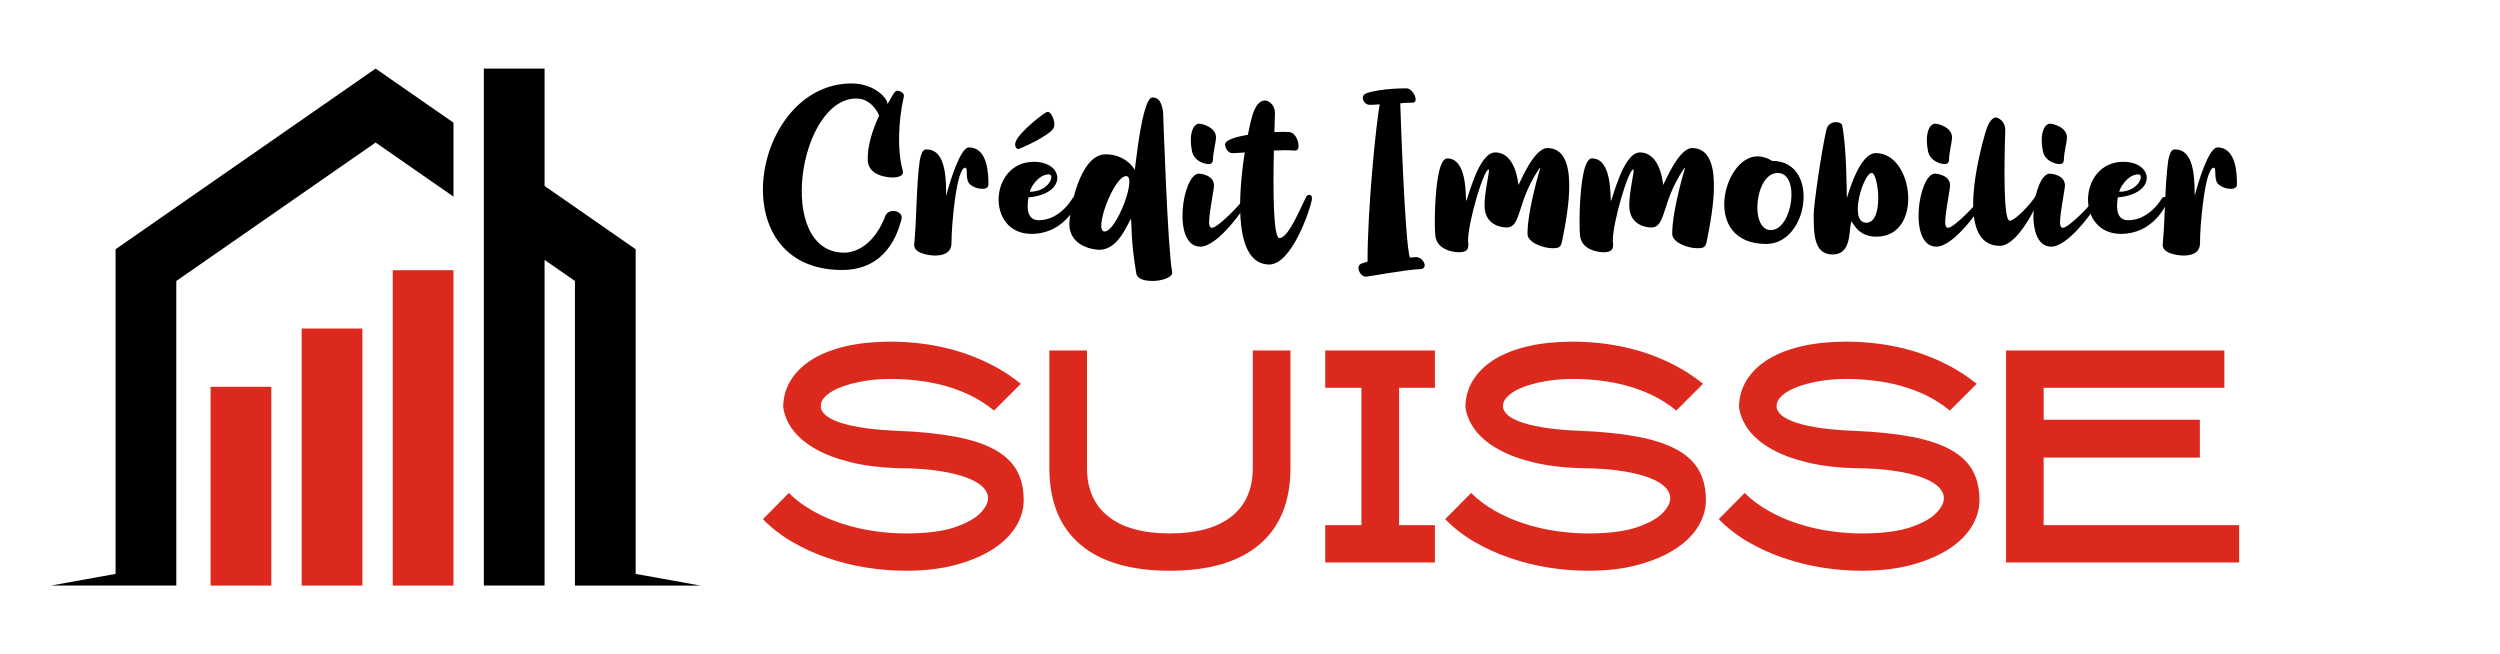 <?xml version="1.0" encoding="utf-8"?>
<!-- Generator: Adobe Illustrator 16.0.0, SVG Export Plug-In . SVG Version: 6.00 Build 0)  -->
<!DOCTYPE svg PUBLIC "-//W3C//DTD SVG 1.1//EN" "http://www.w3.org/Graphics/SVG/1.1/DTD/svg11.dtd">
<svg version="1.1" id="Calque_1" xmlns="http://www.w3.org/2000/svg" xmlns:xlink="http://www.w3.org/1999/xlink" x="0px" y="0px"
	 width="214.333px" height="56.083px" viewBox="-23.75 -12.25 214.333 56.083"
	 enable-background="new -23.75 -12.25 214.333 56.083" xml:space="preserve">
<g>
	<g>
		<path fill="#DB291D" d="M9.922,37.953h5.206v-4.331V10.917H9.922v22.705V37.953L9.922,37.953z M-5.697,33.622V20.909h5.207v12.713
			v4.331h-5.207V33.622L-5.697,33.622z M2.113,33.622V15.914h5.206v17.708v4.331H2.113V33.622L2.113,33.622z"/>
		<path d="M-8.636,32.749V17.46v-5.62L8.452-0.031l6.676,4.637v-6.339L8.452-6.37L-2.694,1.373l-11.147,7.744v13.35v10.281v4.204
			l-5.545,1h5.545h5.206v-1.938V32.749L-8.636,32.749z M36.292,37.953h-5.545h-5.205v-1.938V11.84l-2.604-1.809v22.717v5.204h-5.206
			v-5.204V17.328V6.416v-6.34V-6.37h5.206V3.692l7.809,5.425v13.35v14.485L36.292,37.953L36.292,37.953z"/>
	</g>
	<g>
		<g>
			<path d="M52.332-3.326c0.145-0.181,0.582-1.15,0.809-1.15c0.012,0,0.699,0.055,0.591,0.536c-0.479,2.12-0.559,4.612-0.09,6.304
				c0.174,0.622-0.796,0.602-0.868,0.602c-0.035,0-2.074,0.01-2.128-1.475c-0.043-1.204,0.406-2.625,0.978-3.838
				c0,0-0.562-1.457-1.964-1.457c-4.95,0-6.957,13.214-1.038,13.214c1.183,0,2.667-0.873,3.534-3.152
				c0.27-0.714,1.573-0.446,1.383,0.274c-0.291,1.116-1.242,4.364-5.1,4.364c-10.475,0-7.715-15.992,0.825-15.992
				C51.211-5.097,52.371-3.805,52.332-3.326z"/>
			<path d="M60.991,3.539c0,0.396-0.376,0.399-0.535,0.399c-0.376,0-0.721-0.124-1.022-0.362c-0.49-0.39-0.146-1.446-0.436-1.446
				c-0.775,0-1.192,5.259-1.169,6.375c0.017,0.75-0.437,1.156-1.439,1.156c-0.139,0-1.739-0.072-1.768-0.893
				c0.229-2.259,0.176-5.125,0.485-7.283c0.172-0.814,0.335-0.923,0.586-0.923c1.821,0,1.637,3.095,1.682,3.981
				c0.236-0.989,1.187-4.153,1.936-4.153C60.954,0.392,60.991,2.705,60.991,3.539z"/>
			<path d="M68.75,4.818c-0.188,0.647-1.384,2.984-4.065,2.984c-3.945,0-3.637-6.179,0.197-6.179c2.625,0,2.902,2.758-0.462,3.05
				c-0.182,1.104-0.027,1.958,0.889,1.958c1.514,0,2.56-1.3,2.875-1.86C68.323,4.522,68.797,4.657,68.75,4.818z M63.356-0.17
				c0.371-0.823,2.437-2.452,2.673-2.485c0.107-0.017,0.388,0.02,0.597,0.819c0.018,0.176,0.024,0.331-0.011,0.481
				c-0.148,0.626-2.869,1.854-3.058,1.88C63.409,0.546,63.156,0.278,63.356-0.17z M64.538,4.191c1.666,0,2.181-1.493,1.647-1.493
				C65.217,2.698,64.565,3.93,64.538,4.191z"/>
			<path d="M75.077,11.836c-0.695,0-1.325-0.152-1.41-0.646c-0.475-2.748-0.396-4.323-0.448-4.687
				c-0.323,0.433-1.079,2.662-2.713,2.662c-0.371,0-2.573-0.213-2.573-2.216c0-1.122,0.853-5.969,3.105-5.969
				c1.535,0,2.326,0.998,2.5,1.338c0.06-0.368,0.347-3.226,0.808-4.935c0.205-0.75,0.442-1.28,0.708-1.28
				c0.512,0,0.774,0.373,0.909,1.209c0.005,0.031,0.395,11.85,0.778,13.736C76.841,11.534,75.85,11.836,75.077,11.836z
				 M72.794,2.846c-1.045,0-2.828,4.753-1.843,4.753C71.966,7.599,73.765,2.846,72.794,2.846z"/>
			<path d="M83.394,4.63c-0.267,0.814-2.711,4.267-4.234,4.267c-2.47,0-1.532-6.262-0.125-6.262c0.045,0,1.449,0.08,1.282,1.192
				c-0.289,1.954-0.648,3.454-0.17,3.454c0.521,0,2.531-2.083,2.95-2.748C83.174,4.408,83.463,4.419,83.394,4.63z M78.442,0.705
				c-0.314-1.637,0.189-2.352,0.615-2.352c0.232,0,1.449,0.283,1.449,1.198c0,0.283-0.262,1.362-0.262,1.815
				c0,0.4-0.185,0.453-0.419,0.453C79.759,1.818,78.642,1.702,78.442,0.705z"/>
			<path d="M88.715,4.905c-0.142,0.807-1.721,5.522-3.641,5.522c-3.032,0-2.708-5.764-2.107-9.606
				c-0.459,0.033-0.84,0.058-1.069,0.058c-0.437,0-0.619-0.565-0.619-0.743c0-0.382,0.889-0.652,1.955-0.827
				c0.157-0.797,0.302-1.399,0.39-1.677c0.385-1.266,0.924-1.266,1.104-1.266c0.202,0,0.857,0.293,0.828,1.153
				c-0.016,0.411-0.032,0.947-0.05,1.558c0.576-0.03,1.047-0.031,1.262-0.007c0.636,0.076,0.811,0.92,0.811,1.175
				c0,0.393-0.183,0.434-0.451,0.409c-0.422-0.04-1.018-0.03-1.665,0C85.39,3.979,85.4,8.164,85.941,8.164
				c0.814,0,1.935-2.919,2.34-3.616C88.333,4.452,88.823,4.299,88.715,4.905z"/>
			<path d="M94.534-3.298c-0.155-0.011-0.648,0.061-0.935,0.028c-0.474-0.058-0.719-0.74-0.279-0.95
				c0.408-0.197,1.764-0.457,3.537-0.457c0.332,0,0.761,0.543,0.761,0.946c0,0.292-0.227,0.285-0.306,0.285
				c-0.011,0-0.614,0.002-1.012,0.055c0,0.173,0.389,12.007,0.824,13.22c0.145,0.014,0.438-0.041,0.48-0.041
				c0.61,0,0.794,0.572,0.794,0.708c0,0.054-0.033,0.299-0.324,0.317c-1.646,0.095-4.484,0.658-4.711,0.658
				c-0.392,0-0.648-0.454-0.648-0.748c0-0.441,0.5-0.409,0.78-0.547C93.489,5.74,94.194-1.364,94.534-3.298z"/>
			<path d="M110.168,8.444c-0.109,0.529-0.274,0.585-0.843,0.585c-0.727,0-2.118-0.466-2.118-1.229c0-2.09,1.101-5.648,1.105-5.68
				c-0.106,0.07-0.148,0.16-0.2,0.241c-1.853,2.809-1.415,4.892-2.708,4.892c-0.031,0-1.882,0.023-1.882-1.884
				c0-1.263,0.5-3.093,0.356-3.093c-0.432,0-1.766,4.516-1.766,6.104c0,0.135,0.025,0.213,0.025,0.368
				c0,0.37-0.139,0.629-0.823,0.629c-0.401,0-1.86-0.174-2.007-1.403c-0.096-0.807-0.061-3.682,0.273-5.305
				c0.16-0.768,0.396-1.339,0.746-1.339c1.664,0,1.569,3.016,1.617,3.65c0.149-0.116,1.049-4.161,2.491-4.161
				c1.742,0,1.961,2.563,2.001,2.79c0.126-0.188,1.316-3.165,2.473-3.165C111.678,0.445,110.723,5.75,110.168,8.444z"/>
			<path d="M122.573,8.444c-0.107,0.529-0.274,0.585-0.84,0.585c-0.727,0-2.119-0.466-2.119-1.229c0-2.09,1.102-5.648,1.107-5.68
				c-0.11,0.07-0.152,0.16-0.202,0.241c-1.852,2.809-1.418,4.892-2.711,4.892c-0.028,0-1.878,0.023-1.878-1.884
				c0-1.263,0.496-3.093,0.353-3.093c-0.429,0-1.763,4.516-1.763,6.104c0,0.135,0.026,0.213,0.026,0.368
				c0,0.37-0.14,0.629-0.824,0.629c-0.402,0-1.86-0.174-2.008-1.403c-0.093-0.807-0.06-3.682,0.276-5.305
				c0.155-0.768,0.394-1.339,0.741-1.339c1.667,0,1.57,3.016,1.62,3.65c0.146-0.116,1.05-4.161,2.488-4.161
				c1.746,0,1.965,2.563,2.004,2.79c0.126-0.188,1.319-3.165,2.473-3.165C124.081,0.445,123.125,5.75,122.573,8.444z"/>
			<path d="M127.679,8.665c-5.617,0-3.702-7.51-0.768-7.51c0.452,0,0.875,0.141,1.274,0.389
				C132.311,1.544,131.345,8.665,127.679,8.665z M128.653,2.578c-1.951,0-2.417,4.9-0.588,4.9
				C129.927,7.478,130.632,2.578,128.653,2.578z"/>
			<path d="M137.118,8.041c-1.663,0-1.995-1.288-2.142-1.288c-0.005,0-0.013,0-0.021,0.001c-0.204,0.929,0.008,2.813-1.588,2.813
				c-1.639,0-1.622-1.835-1.622-3.48c0-0.705,0.636-5.279,1.093-7.229c0.2-0.853,1.279-0.71,1.349-0.366
				c0.395,1.996,0.388,6.042,0.399,6.243c0.173-0.545,1.112-3.86,2.486-3.86C140.348,0.875,141.166,8.041,137.118,8.041z
				 M136.719,2.576c-0.716,0-2.021,4.269-0.468,4.269C137.8,6.845,137.283,2.578,136.719,2.576z"/>
			<path d="M146.5,4.63c-0.268,0.814-2.714,4.267-4.235,4.267c-2.471,0-1.531-6.262-0.124-6.262c0.045,0,1.45,0.08,1.282,1.192
				c-0.29,1.954-0.648,3.454-0.17,3.454c0.521,0,2.528-2.083,2.949-2.748C146.28,4.408,146.567,4.419,146.5,4.63z M141.544,0.705
				c-0.314-1.637,0.191-2.352,0.616-2.352c0.234,0,1.448,0.283,1.448,1.198c0,0.283-0.259,1.362-0.259,1.815
				c0,0.4-0.185,0.453-0.422,0.453C142.864,1.818,141.747,1.702,141.544,0.705z"/>
			<path d="M151.07,4.757c-0.252,0.778-1.892,4.07-3.361,4.07c-3.965,0-1.678-8.209-1.234-9.755
				c0.294-1.017,0.684-1.252,0.863-1.252c0.202,0,0.86,0.293,0.83,1.152c-0.095,2.699-0.167,7.698,0.369,7.698
				c0.483,0,1.833-1.435,2.239-2.132C150.832,4.444,151.199,4.358,151.07,4.757z"/>
			<path d="M156.347,4.63c-0.27,0.814-2.714,4.267-4.236,4.267c-2.47,0-1.53-6.262-0.123-6.262c0.045,0,1.45,0.08,1.283,1.192
				c-0.291,1.954-0.649,3.454-0.171,3.454c0.521,0,2.528-2.083,2.951-2.748C156.127,4.408,156.416,4.419,156.347,4.63z
				 M151.392,0.705c-0.314-1.637,0.191-2.352,0.618-2.352c0.231,0,1.449,0.283,1.449,1.198c0,0.283-0.262,1.362-0.262,1.815
				c0,0.4-0.185,0.453-0.42,0.453C152.711,1.818,151.594,1.702,151.392,0.705z"/>
			<path d="M162.15,4.818c-0.187,0.647-1.385,2.984-4.065,2.984c-3.947,0-3.636-6.179,0.197-6.179c2.626,0,2.902,2.758-0.464,3.048
				c-0.18,1.106-0.027,1.96,0.891,1.96c1.514,0,2.559-1.302,2.875-1.86C161.723,4.522,162.197,4.657,162.15,4.818z M157.938,4.191
				c1.669,0,2.18-1.493,1.648-1.493C158.619,2.698,157.964,3.929,157.938,4.191z"/>
			<path d="M168.03,3.539c0,0.396-0.379,0.399-0.536,0.399c-0.377,0-0.721-0.124-1.022-0.362c-0.489-0.39-0.145-1.446-0.434-1.446
				c-0.775,0-1.195,5.259-1.17,6.375c0.018,0.75-0.438,1.156-1.438,1.156c-0.14,0-1.741-0.072-1.771-0.893
				c0.231-2.259,0.177-5.125,0.483-7.283c0.175-0.814,0.337-0.923,0.589-0.923c1.822,0,1.636,3.095,1.682,3.981
				c0.235-0.989,1.186-4.153,1.937-4.153C167.993,0.392,168.03,2.705,168.03,3.539z"/>
		</g>
		<g>
			<path fill="#DB291D" d="M53.901,36.681c-1.108,0-2.233-0.09-3.372-0.271c-1.14-0.181-2.249-0.455-3.323-0.824
				s-2.085-0.828-3.03-1.377c-0.946-0.551-1.784-1.199-2.518-1.949l2.224-2.247c0.586,0.586,1.271,1.097,2.052,1.538
				c0.782,0.44,1.613,0.804,2.493,1.088c0.879,0.286,1.782,0.498,2.712,0.635c0.928,0.138,1.848,0.209,2.762,0.209
				c1.808,0,3.229-0.184,4.263-0.55c1.034-0.364,1.762-0.78,2.186-1.249c0.504-0.538,0.696-1.038,0.575-1.498
				c-0.122-0.462-0.509-0.863-1.161-1.203c-0.651-0.34-1.539-0.609-2.662-0.803c-1.125-0.194-2.437-0.293-3.934-0.293
				c-1.465-0.049-2.786-0.215-3.958-0.503c-1.172-0.282-2.175-0.656-3.005-1.122c-0.83-0.464-1.482-1.005-1.955-1.623
				c-0.474-0.62-0.757-1.287-0.855-2.004c0.017-0.879,0.248-1.666,0.697-2.357c0.448-0.693,1.07-1.278,1.868-1.761
				c0.798-0.481,1.759-0.844,2.883-1.099c1.124-0.25,2.377-0.377,3.763-0.377c0.945,0,1.902,0.063,2.872,0.194
				c0.968,0.13,1.929,0.339,2.883,0.621c0.954,0.287,1.886,0.658,2.797,1.115c0.912,0.454,1.784,1.015,2.614,1.683l-2.297,2.296
				c-0.636-0.521-1.316-0.956-2.04-1.307c-0.725-0.349-1.466-0.626-2.223-0.829c-0.757-0.204-1.523-0.35-2.297-0.44
				c-0.773-0.088-1.543-0.135-2.31-0.135c-0.815,0-1.581,0.06-2.297,0.185c-0.716,0.124-1.348,0.286-1.894,0.489
				c-0.546,0.205-0.981,0.449-1.307,0.733c-0.325,0.285-0.489,0.591-0.489,0.915c0,0.587,0.579,1.068,1.735,1.443
				c1.155,0.374,2.801,0.604,4.937,0.684c1.921,0.08,3.563,0.252,4.923,0.514c1.36,0.26,2.472,0.631,3.335,1.109
				c0.863,0.481,1.49,1.075,1.882,1.784c0.392,0.707,0.586,1.55,0.586,2.527c0,0.766-0.216,1.512-0.646,2.237
				c-0.432,0.724-1.076,1.366-1.931,1.93c-0.855,0.562-1.912,1.018-3.166,1.367C57.02,36.506,55.562,36.681,53.901,36.681z"/>
			<path fill="#DB291D" d="M76.539,36.681c-3.36,0-5.921-0.754-7.682-2.259c-1.761-1.507-2.642-3.693-2.642-6.562V17.794h3.224
				v10.049c0,1.823,0.61,3.217,1.83,4.185c1.219,0.967,2.976,1.453,5.268,1.453c2.309,0,4.073-0.485,5.294-1.453
				s1.828-2.361,1.828-4.185V17.794h3.227v10.067c0,2.868-0.886,5.055-2.653,6.562C82.461,35.927,79.898,36.681,76.539,36.681z"/>
			<path fill="#DB291D" d="M99.271,35.973h-9.404v-3.202h3.102V20.996h-3.102v-3.202h9.404v3.202h-3.076v11.775h3.076V35.973z"/>
			<path fill="#DB291D" d="M112.39,36.681c-1.106,0-2.231-0.09-3.371-0.271s-2.247-0.455-3.321-0.824
				c-1.075-0.369-2.085-0.828-3.03-1.377c-0.945-0.551-1.785-1.199-2.52-1.949l2.225-2.247c0.586,0.586,1.269,1.097,2.051,1.538
				c0.78,0.44,1.614,0.804,2.493,1.088c0.879,0.286,1.783,0.498,2.711,0.635c0.929,0.138,1.848,0.209,2.761,0.209
				c1.808,0,3.229-0.184,4.264-0.55c1.036-0.364,1.764-0.78,2.188-1.249c0.505-0.538,0.695-1.038,0.573-1.498
				c-0.122-0.462-0.507-0.863-1.159-1.203c-0.653-0.342-1.541-0.609-2.663-0.803c-1.125-0.194-2.437-0.293-3.936-0.293
				c-1.465-0.049-2.785-0.215-3.957-0.503c-1.173-0.282-2.175-0.656-3.005-1.122c-0.832-0.464-1.484-1.005-1.955-1.623
				c-0.475-0.62-0.756-1.287-0.855-2.004c0.015-0.879,0.247-1.666,0.698-2.357c0.446-0.693,1.069-1.278,1.867-1.761
				c0.799-0.481,1.759-0.844,2.883-1.099c1.125-0.25,2.379-0.377,3.764-0.377c0.944,0,1.902,0.063,2.87,0.194
				c0.97,0.13,1.933,0.339,2.883,0.621c0.955,0.287,1.885,0.658,2.798,1.115c0.912,0.454,1.784,1.015,2.615,1.683l-2.297,2.296
				c-0.636-0.521-1.316-0.956-2.042-1.307c-0.723-0.349-1.466-0.626-2.222-0.829c-0.758-0.204-1.523-0.35-2.297-0.44
				c-0.772-0.088-1.543-0.135-2.311-0.135c-0.816,0-1.581,0.06-2.298,0.185c-0.718,0.124-1.349,0.286-1.894,0.489
				c-0.544,0.205-0.981,0.449-1.306,0.733c-0.324,0.285-0.488,0.591-0.488,0.915c0,0.587,0.577,1.068,1.733,1.443
				c1.156,0.374,2.802,0.604,4.935,0.684c1.924,0.08,3.563,0.252,4.925,0.514c1.359,0.26,2.473,0.631,3.334,1.109
				c0.863,0.481,1.491,1.075,1.88,1.784c0.392,0.707,0.589,1.55,0.589,2.527c0,0.766-0.217,1.512-0.648,2.237
				c-0.432,0.724-1.074,1.366-1.93,1.93c-0.855,0.564-1.91,1.018-3.165,1.367C115.504,36.508,114.051,36.681,112.39,36.681z"/>
			<path fill="#DB291D" d="M135.849,36.681c-1.11,0-2.232-0.09-3.374-0.271c-1.14-0.181-2.247-0.455-3.322-0.824
				c-1.076-0.369-2.086-0.828-3.029-1.377c-0.945-0.551-1.783-1.199-2.518-1.949l2.222-2.247c0.586,0.586,1.271,1.097,2.054,1.538
				c0.78,0.44,1.612,0.804,2.491,1.088c0.88,0.286,1.783,0.498,2.711,0.635c0.931,0.138,1.85,0.209,2.763,0.209
				c1.808,0,3.227-0.184,4.262-0.55c1.036-0.364,1.763-0.78,2.187-1.249c0.507-0.538,0.696-1.038,0.576-1.498
				c-0.124-0.462-0.511-0.863-1.162-1.203c-0.65-0.34-1.538-0.609-2.663-0.803c-1.125-0.194-2.437-0.293-3.933-0.293
				c-1.465-0.049-2.785-0.215-3.96-0.503c-1.172-0.282-2.172-0.656-3.005-1.122c-0.83-0.464-1.481-1.005-1.955-1.623
				c-0.471-0.62-0.755-1.287-0.855-2.004c0.018-0.879,0.25-1.666,0.698-2.357c0.446-0.693,1.07-1.278,1.868-1.761
				c0.798-0.481,1.761-0.844,2.883-1.099c1.124-0.25,2.379-0.377,3.763-0.377c0.945,0,1.902,0.063,2.87,0.194
				c0.971,0.13,1.933,0.339,2.886,0.621c0.952,0.287,1.885,0.658,2.798,1.115c0.91,0.454,1.781,1.015,2.613,1.683l-2.297,2.296
				c-0.636-0.521-1.316-0.956-2.041-1.307c-0.725-0.349-1.465-0.626-2.223-0.829c-0.76-0.204-1.524-0.35-2.299-0.44
				c-0.771-0.088-1.543-0.135-2.309-0.135c-0.814,0-1.579,0.06-2.298,0.185c-0.716,0.124-1.347,0.286-1.892,0.489
				c-0.546,0.205-0.983,0.449-1.306,0.733c-0.326,0.285-0.488,0.591-0.488,0.915c0,0.587,0.577,1.068,1.731,1.443
				c1.156,0.374,2.802,0.604,4.934,0.684c1.924,0.08,3.563,0.252,4.925,0.514c1.359,0.26,2.472,0.631,3.335,1.109
				c0.862,0.481,1.491,1.075,1.882,1.784c0.392,0.707,0.587,1.55,0.587,2.527c0,0.766-0.218,1.512-0.648,2.237
				c-0.432,0.724-1.075,1.366-1.931,1.93c-0.853,0.562-1.91,1.018-3.164,1.367C138.958,36.508,137.509,36.681,135.849,36.681z"/>
			<path fill="#DB291D" d="M164.85,26.981h-13.391v5.79h16.76v3.202h-19.983V17.795h18.716v3.203h-15.492v2.735h13.391V26.981z"/>
		</g>
	</g>
</g>
</svg>
